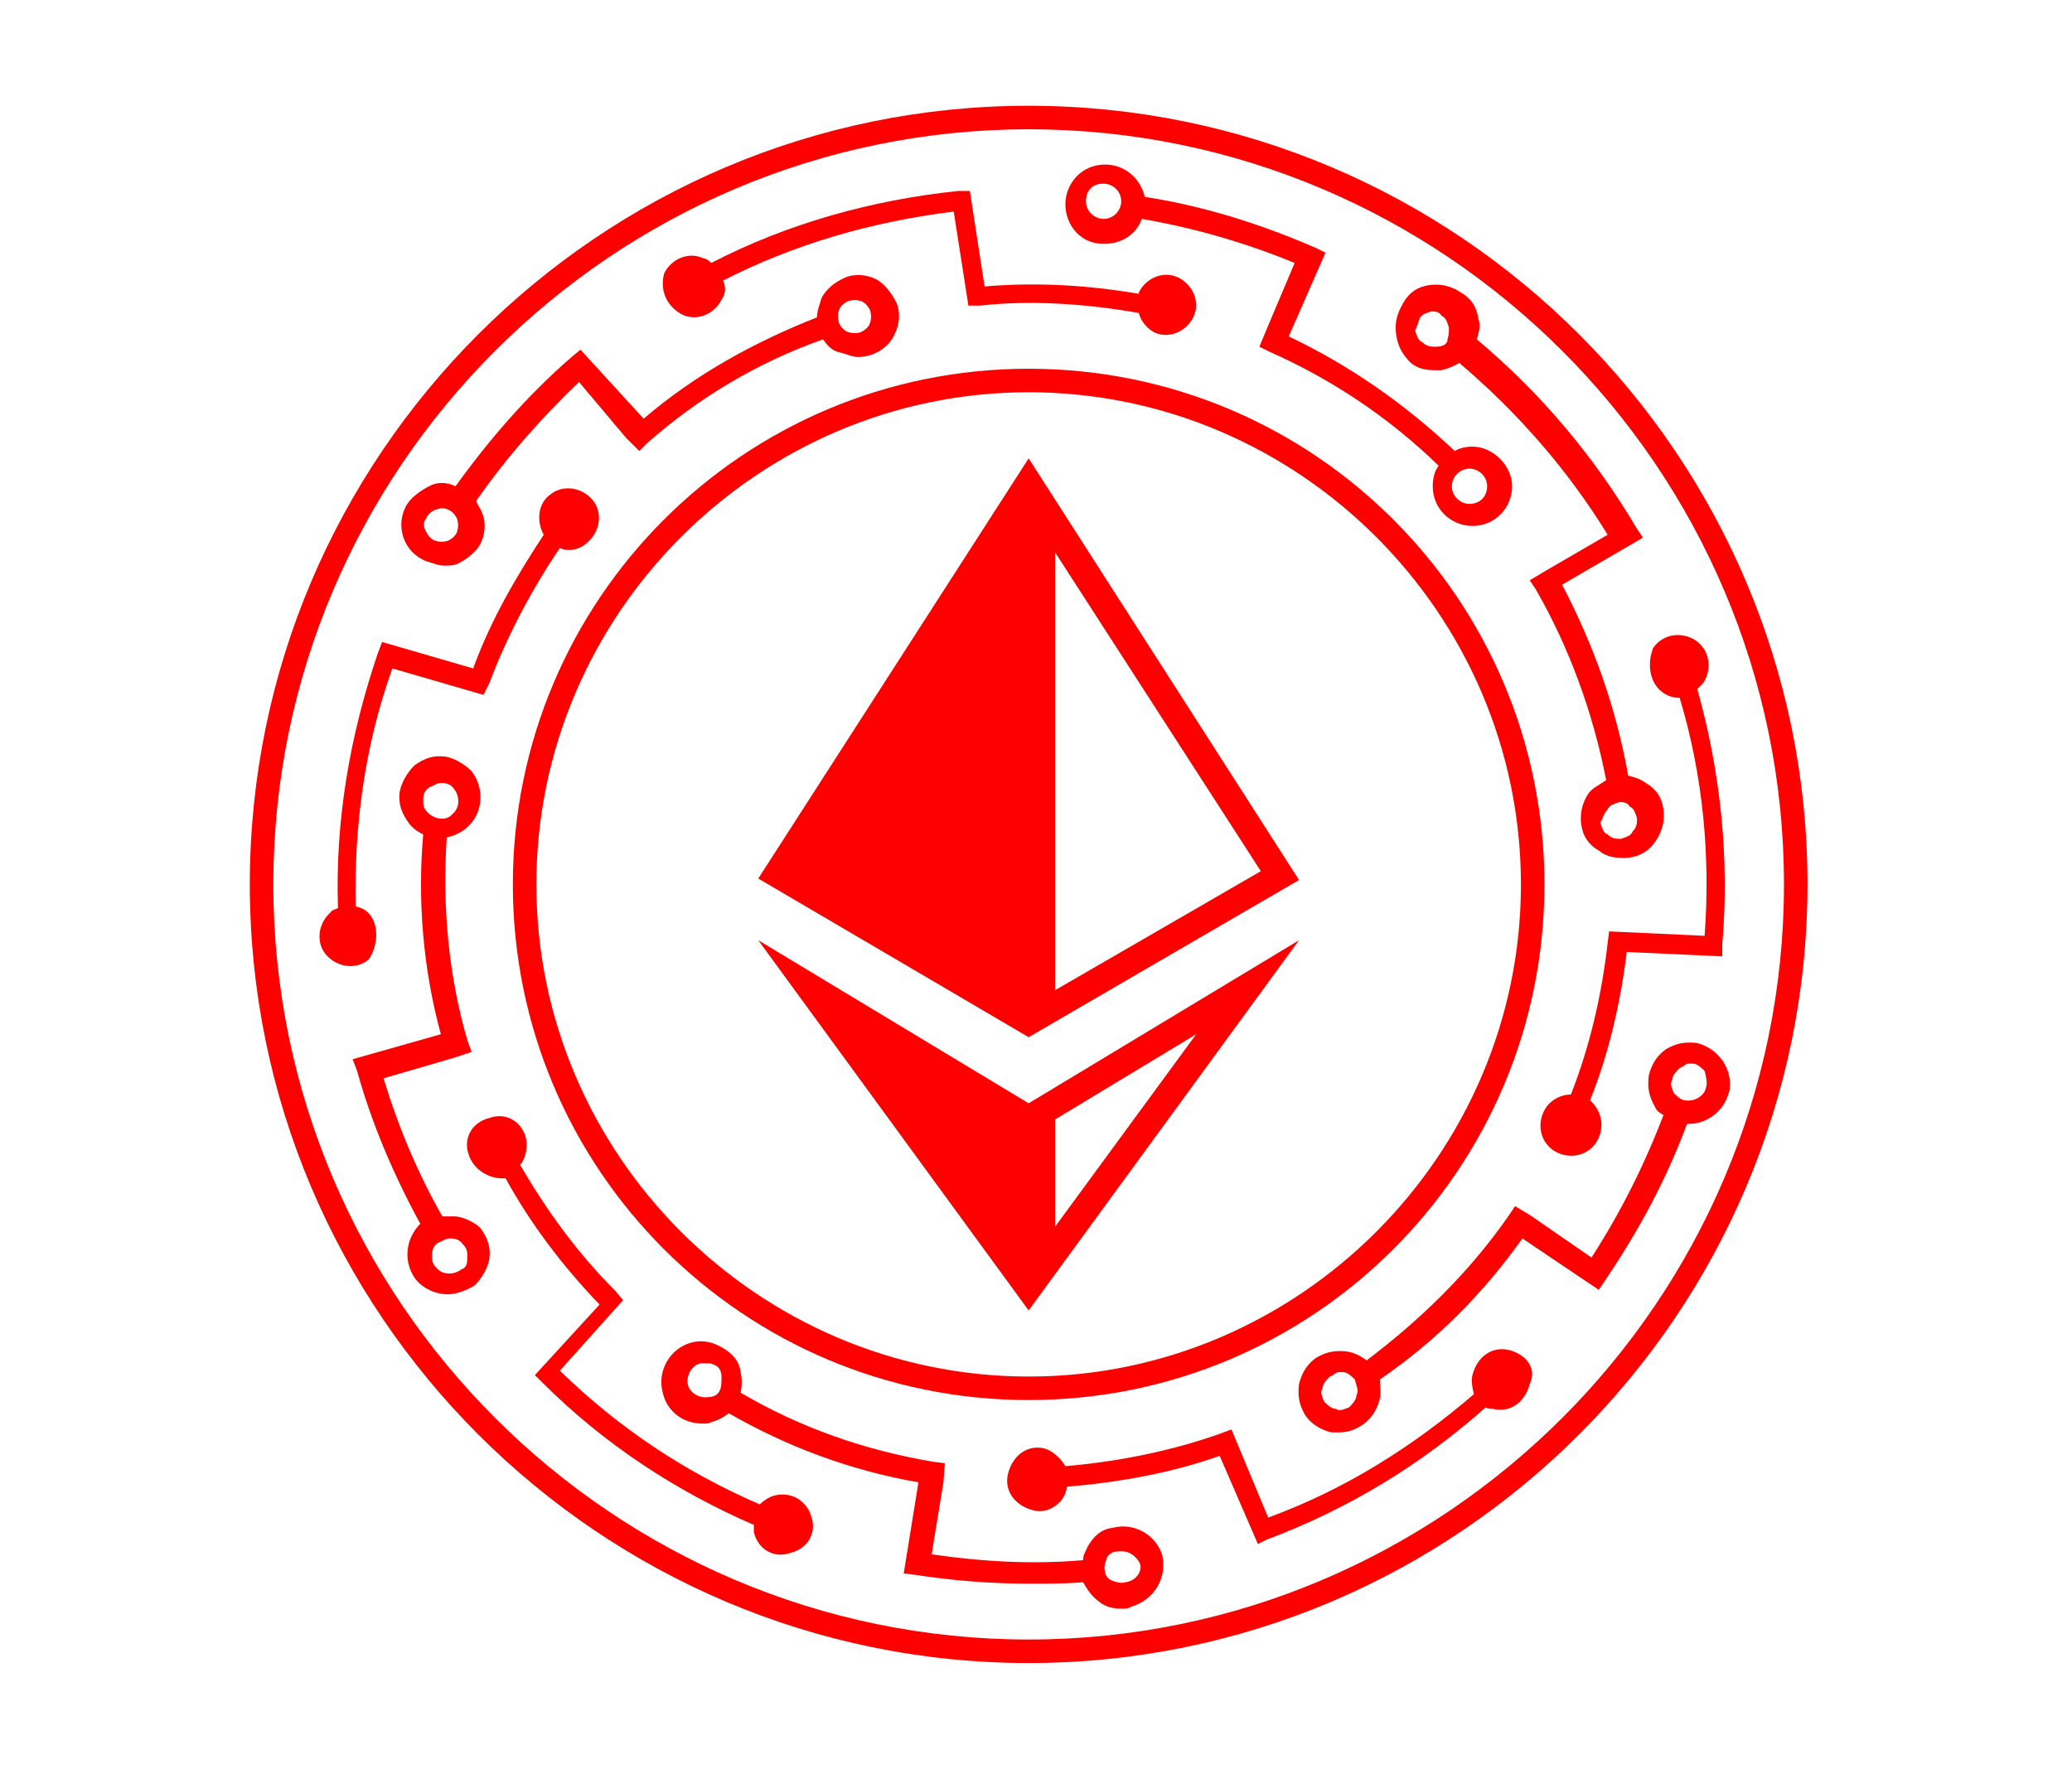<?xml version="1.0" encoding="utf-8"?>
<!-- Generator: Adobe Illustrator 25.0.1, SVG Export Plug-In . SVG Version: 6.00 Build 0)  -->
<svg version="1.1" id="Layer_1" xmlns="http://www.w3.org/2000/svg" xmlns:xlink="http://www.w3.org/1999/xlink" x="0px" y="0px"
	 viewBox="0 0 141 120.4" style="enable-background:new 0 0 141 120.4;" xml:space="preserve">
<style type="text/css">
	.st0{fill:#FF0000;}
</style>
<g>
	<g>
		<g>
			<path class="st0" d="M75.1,16.6c1.2,0,2.2-0.6,2.6-1.7c3.5,0.6,7,1.6,10.4,3l-1.9,4.5l-0.5,1.2l0.6,0.3c4.3,1.9,8.2,4.5,11.6,7.8
				c-0.3,0.4-0.4,0.9-0.4,1.4c0,1.6,1.3,2.7,2.7,2.7c1.6,0,2.7-1.3,2.7-2.7c0-1.4-1.3-2.7-2.7-2.7c-0.4,0-0.9,0.1-1.2,0.3
				c-3.4-3.2-7.1-5.8-11.3-7.8l2.5-5.7l-0.6-0.3c-3.9-1.7-7.8-2.9-11.7-3.5c-0.3-1.3-1.4-2.2-2.7-2.2c-1.6,0-2.7,1.3-2.7,2.7
				S73.5,16.6,75.1,16.6z M100,31.9c0.6,0,1.2,0.5,1.2,1.2s-0.5,1.2-1.2,1.2c-0.6,0-1.2-0.5-1.2-1.2S99.4,31.9,100,31.9z M75.1,12.5
				c0.6,0,1.2,0.5,1.2,1.2c0,0.6-0.5,1.2-1.2,1.2c-0.6,0-1.2-0.5-1.2-1.2C73.9,13,74.3,12.5,75.1,12.5z"/>
			<path class="st0" d="M29,38.2c0.4,0.1,0.8,0.3,1.2,0.3c0.3,0,0.6,0,0.9-0.1c0.6-0.3,1.3-0.8,1.6-1.4s0.4-1.4,0.1-2.1
				c-0.1-0.3-0.3-0.5-0.4-0.8c2.1-3,4.4-5.6,7-8.1l3.2,3.8l0.9,0.9l0.5-0.5c3.5-3.1,7.5-5.5,12-7.1c0.3,0.4,0.6,0.8,1.2,0.9l0,0
				c0.4,0.1,0.8,0.3,1.2,0.3c1,0,2.1-0.6,2.5-1.6c0.3-0.6,0.4-1.4,0.1-2.1c-0.3-0.6-0.8-1.3-1.4-1.6s-1.4-0.4-2.1-0.1
				s-1.3,0.8-1.6,1.4c-0.1,0.4-0.3,0.8-0.3,1.3c-4.3,1.7-8.3,3.9-11.8,6.9l-4.3-4.7l-0.6,0.5c-3,2.6-5.6,5.6-7.9,8.8
				c-0.6-0.3-1.3-0.3-1.8,0c-0.6,0.3-1.3,0.8-1.6,1.4C26.9,35.9,27.5,37.6,29,38.2z M57.1,21.1c0.1-0.3,0.4-0.5,0.6-0.6
				c0.3-0.1,0.6-0.1,0.9,0c0.3,0.1,0.5,0.4,0.6,0.6c0.1,0.3,0.1,0.6,0,0.9c-0.1,0.3-0.4,0.5-0.6,0.6s-0.6,0.1-0.9,0
				c-0.3-0.1-0.5-0.4-0.6-0.6C57,21.6,57,21.4,57.1,21.1z M29,35.3c0.1-0.3,0.4-0.5,0.6-0.6c0.1,0,0.3-0.1,0.4-0.1s0.4,0,0.5,0.1
				c0.3,0.1,0.5,0.4,0.6,0.6c0.1,0.3,0.1,0.6,0,0.9s-0.4,0.5-0.6,0.6c-0.3,0.1-0.6,0.1-0.9,0l0,0c-0.3-0.1-0.5-0.4-0.6-0.6
				C28.8,35.9,28.8,35.5,29,35.3z"/>
			<path class="st0" d="M46.4,21.4c1,0.5,2.2,0,2.7-1c0.3-0.4,0.3-0.9,0.1-1.3c4.9-2.5,10.1-4,15.7-4.7l1,6.4h0.8
				c3.6-0.4,7.3-0.1,10.8,0.5c0.1,0.5,0.5,1,1,1.3c1,0.5,2.2,0,2.7-1c0.5-1,0-2.2-1-2.7c-1-0.5-2.2,0-2.7,1v0.1
				c-3.5-0.6-7-0.8-10.5-0.5l-1-6.5L65.2,13c-5.8,0.6-11.6,2.2-16.8,4.9c-0.1-0.1-0.3-0.3-0.5-0.3c-1-0.5-2.2,0-2.7,1
				C44.9,19.7,45.3,20.8,46.4,21.4z"/>
			<path class="st0" d="M30.9,82.8c-0.3,0-0.5,0-0.8,0c-1.7-3-3-6.1-4-9.4l4.8-1.4l1.2-0.4l-0.3-0.8c-1.3-4.5-1.7-9.1-1.4-13.8
				c0.5-0.1,0.9-0.3,1.3-0.6l0,0c1.2-1,1.3-2.7,0.4-3.9c-0.5-0.5-1.2-0.9-1.8-1c-0.8-0.1-1.4,0.1-2.1,0.6c-0.5,0.5-0.9,1.2-1,1.8
				c-0.1,0.8,0.1,1.4,0.6,2.1c0.3,0.4,0.6,0.6,1,0.8c-0.4,4.5,0,9.2,1.2,13.6l-6,1.7l0.3,0.8c1,3.6,2.5,7.1,4.3,10.4
				c-1,1-1.2,2.6-0.3,3.8c0.5,0.6,1.3,1,2.2,1c0.6,0,1.3-0.3,1.8-0.6l0,0c0.5-0.5,0.9-1.2,1-1.8c0.1-0.8-0.1-1.4-0.6-2.1
				C32.3,83.2,31.5,82.8,30.9,82.8z M29.1,55.3c-0.3-0.3-0.3-0.5-0.3-0.9c0-0.3,0.1-0.6,0.4-0.8c0.3-0.1,0.5-0.3,0.8-0.3h0.1
				c0.3,0,0.6,0.1,0.8,0.4c0.4,0.5,0.4,1.3-0.1,1.7C30.4,55.9,29.6,55.8,29.1,55.3z M31.4,86.4c-0.5,0.4-1.3,0.4-1.7-0.1
				c-0.3-0.3-0.3-0.5-0.3-0.9c0-0.3,0.1-0.6,0.4-0.8c0.3-0.1,0.5-0.3,0.8-0.3h0.1c0.3,0,0.6,0.1,0.8,0.4c0.3,0.3,0.3,0.5,0.3,0.9
				C31.8,86.1,31.7,86.3,31.4,86.4z"/>
			<path class="st0" d="M25.2,62.3c-0.3-0.4-0.6-0.5-1-0.6c-0.1-5.5,0.6-10.9,2.5-16.2l6.2,1.8l0.4-0.8c1.2-3.2,2.9-6.4,4.8-9.2
				c0.6,0.3,1.4,0.1,1.9-0.4c0.9-0.8,1-2.1,0.3-2.9c-0.8-0.9-2.1-1-2.9-0.3c-0.8,0.6-0.9,1.8-0.4,2.7c-1.9,2.9-3.6,5.8-4.8,9.1
				L26,43.7l-0.3,0.8c-1.9,5.6-2.9,11.4-2.7,17.3c-0.1,0.1-0.4,0.1-0.5,0.3c-0.9,0.8-1,2.1-0.3,2.9c0.8,0.9,2.1,1,2.9,0.3
				C25.7,64.4,25.8,63.1,25.2,62.3z"/>
			<path class="st0" d="M79.1,105.9c-0.4-1.4-1.9-2.3-3.4-1.9c-0.8,0.1-1.3,0.6-1.7,1.3c-0.1,0.3-0.3,0.5-0.3,0.9
				c-3.4,0.3-6.9,0.1-10.3-0.4l0.8-4.9l0.1-1.3l-0.8-0.1c-4.7-0.8-9-2.3-13.1-4.7c0.1-0.5,0.1-0.9,0-1.4c-0.1-0.8-0.6-1.3-1.3-1.7
				s-1.4-0.5-2.1-0.3c-1.4,0.4-2.3,1.9-1.9,3.4c0.3,1.3,1.4,2.1,2.7,2.1c0.3,0,0.5,0,0.6-0.1c0.4-0.1,0.8-0.3,1.2-0.6
				c4,2.3,8.3,3.9,12.9,4.7l-1,6.2l0.8,0.1c2.6,0.4,5.2,0.6,7.8,0.6c1.2,0,2.5,0,3.6-0.1c0.3,0.5,0.6,1,1.2,1.4
				c0.4,0.3,0.9,0.4,1.4,0.4c0.3,0,0.5,0,0.6-0.1C78.6,108.9,79.4,107.4,79.1,105.9L79.1,105.9z M49,94.6c-0.1,0.3-0.4,0.5-0.8,0.5
				c-0.6,0.1-1.3-0.3-1.4-0.9c-0.1-0.6,0.3-1.3,0.9-1.4c0.1,0,0.3,0,0.3,0c0.3,0,0.4,0,0.6,0.1c0.3,0.1,0.5,0.4,0.5,0.8l0,0
				C49.1,94,49.1,94.4,49,94.6z M76.6,107.7c-0.3,0.1-0.6,0-0.9-0.1c-0.3-0.1-0.5-0.4-0.5-0.6c-0.1-0.3,0-0.6,0.1-0.9
				c0.1-0.3,0.4-0.5,0.8-0.5c0.1,0,0.3,0,0.3,0c0.5,0,1,0.4,1.2,0.9C77.7,107,77.3,107.6,76.6,107.7z"/>
			<path class="st0" d="M52.7,101.8c-0.4,0.1-0.8,0.4-1,0.6c-5.1-2.2-9.6-5.2-13.6-9.1l4.3-4.8l-0.5-0.6c-2.6-2.6-4.7-5.5-6.5-8.6
				c0.4-0.5,0.5-1.2,0.4-1.8c-0.3-1.2-1.4-1.8-2.5-1.4c-1.2,0.3-1.8,1.4-1.4,2.5c0.3,1,1.4,1.7,2.5,1.6c1.7,3.1,3.9,6,6.4,8.6
				l-4.4,4.8l0.5,0.5c4.2,4.2,9.1,7.4,14.4,9.7c0,0.1,0,0.4,0,0.5c0.3,1.2,1.4,1.8,2.5,1.4c1.2-0.3,1.8-1.4,1.4-2.5
				C54.9,102.2,53.9,101.5,52.7,101.8z"/>
			<path class="st0" d="M115.5,71c-0.8-0.1-1.4,0-2.1,0.4c-0.6,0.4-1,1-1.2,1.8c-0.1,0.8,0,1.4,0.4,2.1c0.1,0.3,0.4,0.5,0.6,0.6
				c-1.3,3.4-2.9,6.6-4.9,9.7l-4.2-2.9l-1-0.6l-0.4,0.6c-2.7,3.9-6,7.1-9.7,9.9c-0.4-0.3-0.8-0.5-1.3-0.6c-0.8-0.1-1.4,0-2.1,0.4
				c-0.6,0.4-1,1-1.2,1.8c-0.1,0.8,0,1.4,0.4,2.1c0.4,0.6,1,1,1.8,1.2c0.1,0,0.4,0,0.5,0c0.5,0,1-0.1,1.6-0.5c0.6-0.4,1-1,1.2-1.8
				c0.1-0.4,0-0.9,0-1.3c3.8-2.6,7-5.8,9.7-9.6l5.2,3.5l0.4-0.6c2.3-3.4,4.2-6.9,5.6-10.7h0.1c0.5,0,1-0.1,1.6-0.5
				c0.6-0.4,1-1,1.2-1.8C117.9,72.8,117,71.4,115.5,71z M92.3,95c0,0.3-0.3,0.6-0.5,0.8c-0.3,0.1-0.6,0.3-0.9,0.1
				c-0.3,0-0.6-0.3-0.8-0.5c-0.1-0.3-0.3-0.6-0.1-0.9c0-0.3,0.3-0.6,0.5-0.8c0.3-0.1,0.4-0.3,0.6-0.3c0.1,0,0.1,0,0.3,0l0,0
				c0.3,0,0.6,0.3,0.8,0.5C92.3,94.4,92.5,94.6,92.3,95z M116.1,74c-0.1,0.6-0.8,1-1.4,0.9c-0.3,0-0.6-0.3-0.8-0.5
				c-0.1-0.3-0.3-0.6-0.1-0.9c0-0.3,0.3-0.6,0.5-0.8c0.3-0.1,0.4-0.3,0.6-0.3c0.1,0,0.1,0,0.3,0l0,0c0.3,0,0.6,0.3,0.8,0.5
				C116.1,73.3,116.2,73.7,116.1,74z"/>
			<path class="st0" d="M102.7,91.9c-1.2-0.3-2.2,0.5-2.5,1.7c-0.1,0.4,0,0.9,0.1,1.3c-4.2,3.6-8.8,6.5-14,8.4l-2.5-6l-0.8,0.3
				c-3.4,1.2-7,1.9-10.5,2.2c-0.3-0.5-0.8-1-1.4-1.2c-1.2-0.3-2.2,0.5-2.5,1.7c-0.3,1.2,0.5,2.2,1.7,2.5c1,0.3,2.2-0.5,2.3-1.6
				c3.5-0.3,7-0.9,10.4-2.1l2.6,6l0.6-0.3c5.6-2.1,10.5-5.1,14.9-9c0.1,0.1,0.4,0.1,0.5,0.1c1.2,0.3,2.2-0.5,2.5-1.7
				C104.6,93.2,103.9,92.2,102.7,91.9z"/>
			<path class="st0" d="M96,24.7c0.5,0.4,1,0.5,1.7,0.5c0.1,0,0.3,0,0.4,0c0.4-0.1,0.9-0.3,1.2-0.5c4,3.4,7.4,7.3,10.1,11.7
				l-4.3,2.5l-1,0.6l0.4,0.6c2.3,4,3.9,8.4,4.8,13c-0.4,0.3-0.9,0.5-1.2,0.9c-0.4,0.6-0.6,1.3-0.5,2.1c0.1,0.8,0.5,1.4,1.2,1.8
				c0.5,0.4,1,0.5,1.7,0.5c0.9,0,1.7-0.4,2.2-1.2c0.4-0.6,0.6-1.3,0.5-2.1c-0.1-0.8-0.5-1.4-1.2-1.8c-0.4-0.3-0.8-0.4-1.2-0.5
				c-0.8-4.5-2.3-8.8-4.5-13l5.5-3.2l-0.4-0.6c-2.9-4.9-6.5-9.2-10.9-12.9c0.1-0.4,0.3-0.9,0.1-1.4c-0.1-0.8-0.5-1.4-1.2-1.8
				c-0.6-0.4-1.3-0.6-2.1-0.5c-0.8,0.1-1.4,0.5-1.8,1.2s-0.6,1.3-0.5,2.1C95.1,23.6,95.5,24.2,96,24.7z M109.4,55.1
				c0.1-0.3,0.5-0.4,0.8-0.5h0.1c0.3,0,0.5,0.1,0.6,0.3c0.3,0.1,0.4,0.5,0.5,0.8c0,0.3,0,0.6-0.3,0.9c-0.1,0.3-0.5,0.4-0.8,0.5
				c-0.3,0-0.6,0-0.9-0.3c-0.3-0.1-0.4-0.5-0.5-0.8C109.1,55.7,109.1,55.4,109.4,55.1L109.4,55.1z M96.6,21.7L96.6,21.7
				c0.1-0.3,0.5-0.4,0.8-0.5h0.1c0.3,0,0.5,0.1,0.6,0.3c0.3,0.1,0.4,0.5,0.5,0.8c0,0.3,0,0.5-0.1,0.8v0.1c-0.1,0.3-0.4,0.4-0.8,0.4
				c-0.3,0-0.6,0-0.9-0.3c-0.3-0.1-0.4-0.5-0.5-0.8C96.4,22.3,96.5,22,96.6,21.7z"/>
			<path class="st0" d="M113.1,47.1c0.4,0.3,0.8,0.4,1.2,0.4c1.6,5.3,2.1,10.8,1.7,16.2l-6.5-0.3l-0.1,0.8c-0.4,3.5-1.2,7-2.5,10.3
				c-0.6,0-1.3,0.3-1.7,0.9c-0.6,0.9-0.5,2.2,0.5,2.9c0.9,0.6,2.2,0.5,2.9-0.5c0.6-0.9,0.5-2.1-0.4-2.9c1.3-3.2,2.1-6.8,2.5-10.1
				l6.5,0.3v-0.8c0.5-5.8-0.1-11.7-1.7-17.4c0.1-0.1,0.3-0.3,0.4-0.4c0.6-0.9,0.5-2.2-0.5-2.9c-0.9-0.6-2.2-0.5-2.9,0.5
				C112.1,45.1,112.2,46.4,113.1,47.1z"/>
			<path class="st0" d="M70,25.1c-19.4,0-35.1,15.7-35.1,35.1S50.6,95.3,70,95.3s35.1-15.7,35.1-35.1S89.4,25.1,70,25.1z M70,93.7
				c-18.4,0-33.5-15.1-33.5-33.5S51.6,26.7,70,26.7s33.5,15.1,33.5,33.5S88.4,93.7,70,93.7z"/>
			<path class="st0" d="M70,7.2c-29.2,0-53,23.8-53,53s23.8,53,53,53s53-23.8,53-53S99.2,7.2,70,7.2z M70,111.6
				c-28.3,0-51.4-23.1-51.4-51.4C18.6,31.9,41.7,8.8,70,8.8s51.4,23.1,51.4,51.4S98.3,111.6,70,111.6z"/>
		</g>
	</g>
	<path class="st0" d="M70,31.2L51.6,59.8L70,70.6l18.4-10.7L70,31.2z M71.8,37.6l14,21.7l-14,8.1V37.6z M70,75.1L51.6,64L70,89.2
		L88.4,64L70,75.1z M71.8,76.2l9.6-5.8l-9.6,13.1V76.2z"/>
</g>
</svg>
